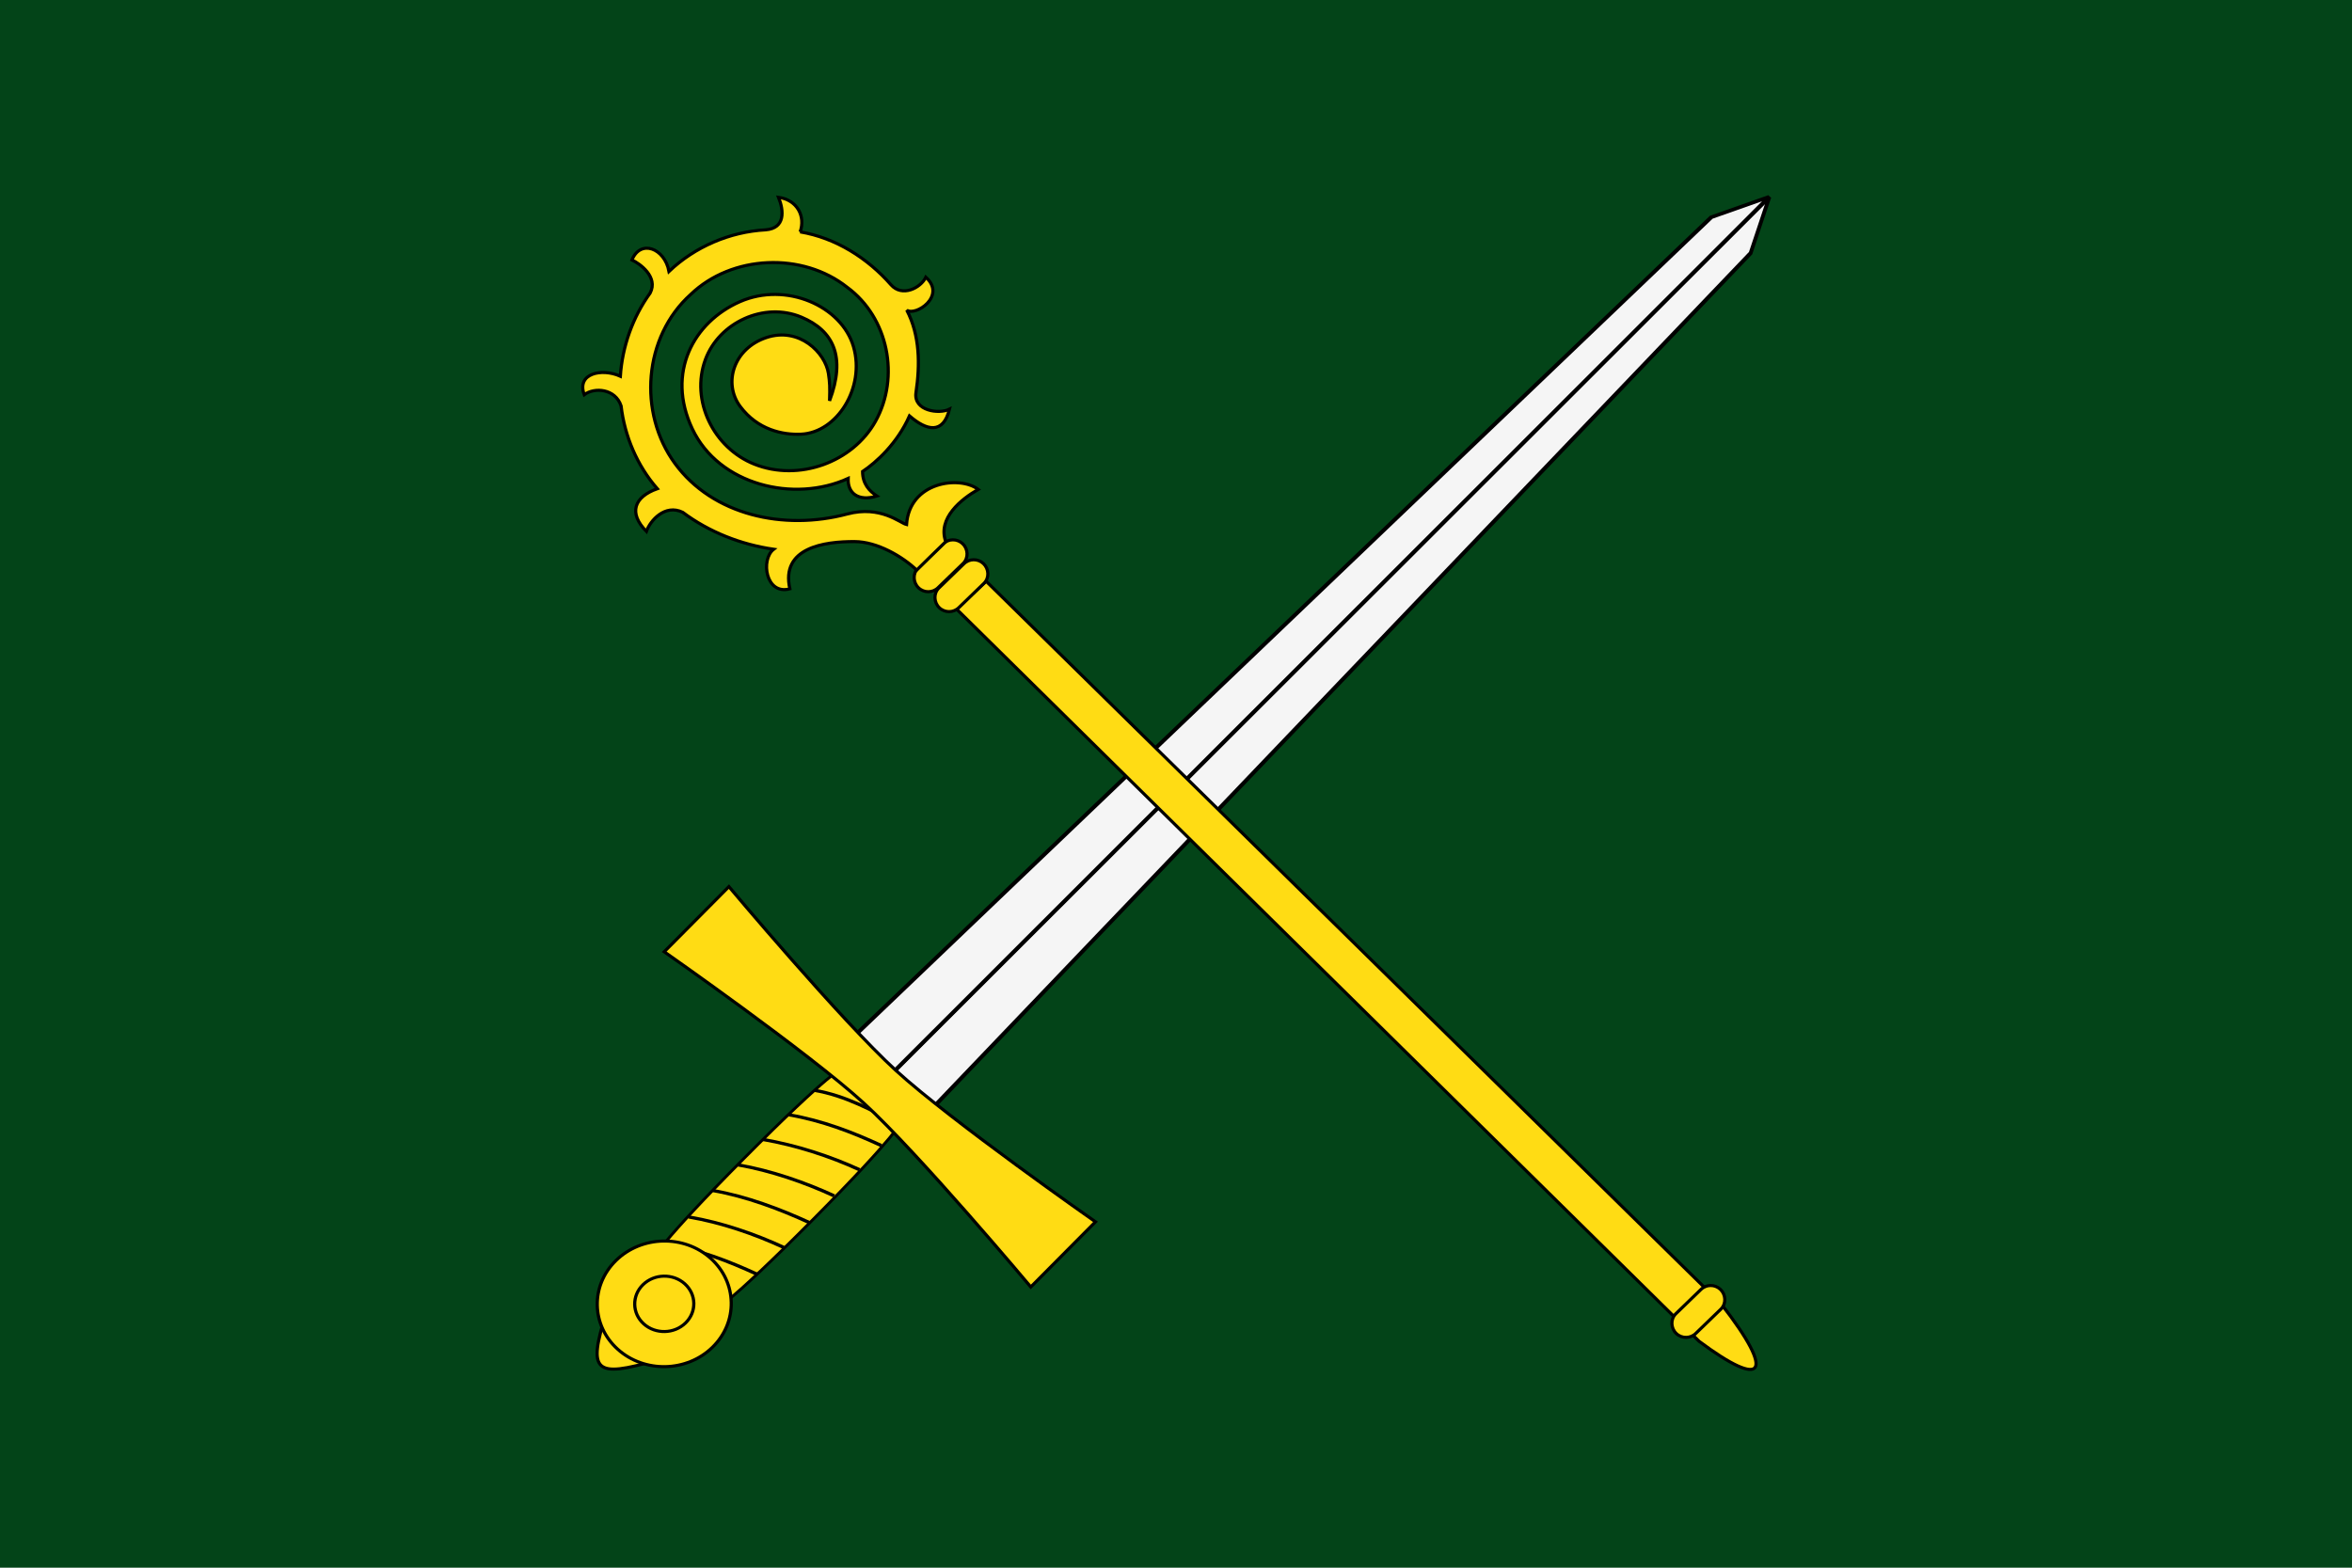 ﻿<?xml version="1.0" encoding="UTF-8" standalone="no"?>
<!-- Created with Inkscape (http://www.inkscape.org/) -->

<svg
   xmlns:dc="http://purl.org/dc/elements/1.1/"
   xmlns:cc="http://creativecommons.org/ns#"
   xmlns:rdf="http://www.w3.org/1999/02/22-rdf-syntax-ns#"
   xmlns:svg="http://www.w3.org/2000/svg"
   xmlns="http://www.w3.org/2000/svg"
   xmlns:sodipodi="http://sodipodi.sourceforge.net/DTD/sodipodi-0.dtd"
   xmlns:inkscape="http://www.inkscape.org/namespaces/inkscape"
   width="750"
   height="500"
   id="svg2416"
   sodipodi:version="0.32"
   inkscape:version="0.48.0 r9654"
   version="1.0"
   sodipodi:docname="Bandera de Sant Martí Vell.svg"
   inkscape:output_extension="org.inkscape.output.svg.inkscape">
  <title
     id="title4147">Bandera de Sant Martí Vell</title>
  <defs
     id="defs2418">
    <inkscape:perspective
       sodipodi:type="inkscape:persp3d"
       inkscape:vp_x="0 : 526.18109 : 1"
       inkscape:vp_y="0 : 1000 : 0"
       inkscape:vp_z="744.09448 : 526.18109 : 1"
       inkscape:persp3d-origin="372.04724 : 350.78739 : 1"
       id="perspective2424" />
  </defs>
  <sodipodi:namedview
     id="base"
     pagecolor="#ffffff"
     bordercolor="#666666"
     borderopacity="1.0"
     gridtolerance="10000"
     guidetolerance="10"
     objecttolerance="10"
     inkscape:pageopacity="0.0"
     inkscape:pageshadow="2"
     inkscape:zoom="0.7"
     inkscape:cx="213.43383"
     inkscape:cy="215.47683"
     inkscape:document-units="px"
     inkscape:current-layer="layer1"
     showgrid="false"
     inkscape:window-width="1024"
     inkscape:window-height="703"
     inkscape:window-x="-4"
     inkscape:window-y="-4"
     inkscape:showpageshadow="false"
     showborder="false"
     inkscape:object-nodes="true"
     inkscape:window-maximized="1" />
  <g
     inkscape:label="Layer 1"
     inkscape:groupmode="layer"
     id="layer1">
    <g
       id="g4116">
      <rect
         y="0"
         x="0"
         height="500"
         width="750"
         id="rect4008"
         style="fill:#034418;fill-opacity:1;stroke:none" />
      <g
         transform="translate(1.052,2.068)"
         id="g4087">
        <g
           transform="matrix(0.901,0.824,-0.861,0.867,519.655,-503.209)"
           id="layer1-9"
           style="fill:#ffdc14;stroke:#000000;stroke-width:0.819;stroke-miterlimit:4;stroke-opacity:1;stroke-dasharray:none">
          <g
             transform="translate(285.724,315.795)"
             id="g3128"
             style="fill:#ffdc14;stroke:#000000;stroke-width:0.819;stroke-miterlimit:4;stroke-opacity:1;stroke-dasharray:none">
            <g
               transform="matrix(-2.656,0.276,0.365,1.641,870.235,-751.064)"
               id="g6633-5"
               style="fill:#ffdc14;fill-opacity:1;stroke:#000000;stroke-width:0.388;stroke-miterlimit:4;stroke-opacity:1;stroke-dasharray:none">
              <path
                 d="m 379.6,591.678 5.118,-0.851 -26.944,-192.717 -1.377,8.878 23.203,184.69 0,0 0,0 0,0 z"
                 id="path6635-0"
                 style="fill:#f5f5f5;fill-opacity:1;fill-rule:evenodd;stroke:#000000;stroke-width:0.388;stroke-linecap:butt;stroke-linejoin:miter;stroke-miterlimit:4;stroke-opacity:1;stroke-dasharray:none"
                 inkscape:connector-curvature="0" />
              <path
                 d="m 389.837,589.976 -5.118,0.851 -26.944,-192.717 3.741,8.027 28.321,183.839 0,0 0,0 0,0 0,0 z"
                 id="path6637-4"
                 style="fill:#f5f5f5;fill-opacity:1;fill-rule:evenodd;stroke:#000000;stroke-width:0.388;stroke-linecap:butt;stroke-linejoin:miter;stroke-miterlimit:4;stroke-opacity:1;stroke-dasharray:none"
                 inkscape:connector-curvature="0" />
            </g>
            <g
               transform="matrix(0.831,0,0,1.001,10.884,-0.463)"
               id="g2539"
               style="fill:#ffdc14;stroke:#000000;stroke-width:0.898;stroke-miterlimit:4;stroke-opacity:1;stroke-dasharray:none">
              <path
                 d="m 51.801,332.339 24.95,0 c 0,0 2,2.635 2,34.931 0,32.132 -2,34.931 -2,34.931 l -24.95,0 c 0,0 -2,-2.724 -2,-34.931 0,-32.371 2,-34.931 2,-34.931 l 0,0 z"
                 id="rect2522"
                 style="fill:#ffdc14;fill-opacity:1;fill-rule:nonzero;stroke:#000000;stroke-width:0.898;stroke-linecap:butt;stroke-linejoin:miter;stroke-miterlimit:4;stroke-opacity:1;stroke-dasharray:none;stroke-dashoffset:0;marker:none;visibility:visible;display:inline;overflow:visible"
                 inkscape:connector-curvature="0" />
              <path
                 d="m 50.193,350.905 c 8.623,-4.716 17.901,-7.792 27.393,-10.334"
                 id="path2525"
                 style="fill:#ffdc14;stroke:#000000;stroke-width:0.898;stroke-linecap:butt;stroke-linejoin:miter;stroke-miterlimit:4;stroke-opacity:1;stroke-dasharray:none"
                 inkscape:connector-curvature="0" />
              <path
                 d="m 49.865,360.227 c 8.623,-4.716 18.721,-8.612 28.213,-11.154"
                 id="path2527"
                 style="fill:#ffdc14;stroke:#000000;stroke-width:0.898;stroke-linecap:butt;stroke-linejoin:miter;stroke-miterlimit:4;stroke-opacity:1;stroke-dasharray:none"
                 inkscape:connector-curvature="0" />
              <path
                 d="m 49.865,369.549 c 8.623,-4.716 18.885,-8.448 28.377,-10.99"
                 id="path2529"
                 style="fill:#ffdc14;stroke:#000000;stroke-width:0.898;stroke-linecap:butt;stroke-linejoin:miter;stroke-miterlimit:4;stroke-opacity:1;stroke-dasharray:none"
                 inkscape:connector-curvature="0" />
              <path
                 d="m 50.029,378.872 c 8.623,-4.716 19.213,-8.284 28.705,-10.826"
                 id="path2531"
                 style="fill:#ffdc14;stroke:#000000;stroke-width:0.898;stroke-linecap:butt;stroke-linejoin:miter;stroke-miterlimit:4;stroke-opacity:1;stroke-dasharray:none"
                 inkscape:connector-curvature="0" />
              <path
                 d="m 50.521,388.194 c 8.623,-4.716 18.393,-8.284 27.885,-10.826"
                 id="path2533"
                 style="fill:#ffdc14;stroke:#000000;stroke-width:0.898;stroke-linecap:butt;stroke-linejoin:miter;stroke-miterlimit:4;stroke-opacity:1;stroke-dasharray:none"
                 inkscape:connector-curvature="0" />
              <path
                 d="m 51.177,397.516 c 8.623,-4.716 17.901,-7.792 27.393,-10.334"
                 id="path2535"
                 style="fill:#ffdc14;stroke:#000000;stroke-width:0.898;stroke-linecap:butt;stroke-linejoin:miter;stroke-miterlimit:4;stroke-opacity:1;stroke-dasharray:none"
                 inkscape:connector-curvature="0" />
              <path
                 d="m 50.344,341.751 c 8.623,-4.716 17.103,-6.085 26.595,-8.627"
                 id="path2537"
                 style="fill:#ffdc14;stroke:#000000;stroke-width:0.898;stroke-linecap:butt;stroke-linejoin:miter;stroke-miterlimit:4;stroke-opacity:1;stroke-dasharray:none"
                 inkscape:connector-curvature="0" />
            </g>
            <path
               d="m -0.595,317.397 c 0,0 45.41,6 64.871,6 19.461,0 64.871,-6 64.871,-6 l 0,23.96 c 0,0 -45.41,-6 -64.871,-6 -19.461,0 -64.871,6 -64.871,6 l 0,-23.96 0,0 z"
               id="rect2439"
               style="fill:#ffdc14;fill-opacity:1;fill-rule:nonzero;stroke:#000000;stroke-width:0.819;stroke-linecap:butt;stroke-linejoin:miter;stroke-miterlimit:4;stroke-opacity:1;stroke-dasharray:none;stroke-dashoffset:0;marker:none;visibility:visible;display:inline;overflow:visible"
               inkscape:connector-curvature="0" />
            <path
               d="m 55.289,421.388 c 7.243,14.329 9.747,14.568 17.974,0"
               id="path3126"
               style="fill:#ffdc14;fill-rule:evenodd;stroke:#000000;stroke-width:0.819;stroke-linecap:butt;stroke-linejoin:miter;stroke-miterlimit:4;stroke-opacity:1;stroke-dasharray:none"
               inkscape:connector-curvature="0" />
            <g
               transform="translate(-42.589,-4)"
               id="g2518"
               style="fill:#ffdc14;stroke:#000000;stroke-width:0.819;stroke-miterlimit:4;stroke-opacity:1;stroke-dasharray:none">
              <path
                 d="m 89.928,413.366 c -0.14,9.363 7.329,16.888 16.684,16.809 9.354,-0.079 17.051,-7.734 17.191,-17.096 0.14,-9.363 -7.329,-16.888 -16.684,-16.809 -9.354,0.079 -17.051,7.734 -17.191,17.096 z"
                 id="path6629-8"
                 style="fill:#ffdc14;fill-opacity:1;fill-rule:evenodd;stroke:#000000;stroke-width:0.819;stroke-linecap:butt;stroke-linejoin:miter;stroke-miterlimit:4;stroke-opacity:1;stroke-dasharray:none"
                 inkscape:connector-curvature="0" />
              <path
                 d="m 99.393,413.285 c -0.062,4.13 3.234,7.45 7.36,7.415 4.127,-0.035 7.522,-3.412 7.584,-7.542 0.062,-4.13 -3.233,-7.45 -7.36,-7.415 -4.127,0.035 -7.522,3.412 -7.584,7.542 l 0,0 z"
                 id="path6631-7"
                 style="fill:#ffdc14;fill-opacity:1;fill-rule:evenodd;stroke:#000000;stroke-width:0.819;stroke-linecap:butt;stroke-linejoin:miter;stroke-miterlimit:4;stroke-opacity:1;stroke-dasharray:none"
                 inkscape:connector-curvature="0" />
            </g>
          </g>
        </g>
        <g
           transform="matrix(0.535,-0.518,0.531,0.522,-101.783,176.846)"
           id="g11203"
           style="fill:#ffdc14;stroke:#000000;stroke-width:1.343;stroke-miterlimit:4;stroke-opacity:1;stroke-dasharray:none">
          <g
             transform="matrix(-1,0,0,1,725.392,101.015)"
             id="g4590"
             style="fill:#ffdc14;stroke:#000000;stroke-width:1.343;stroke-miterlimit:4;stroke-opacity:1;stroke-dasharray:none">
            <path
               d="m 340.677,734.671 -0.065,-441.479 17.395,-0.413 0.73,446.783 c -4.705,34.304 -12.966,33.343 -18.059,-4.892 z"
               id="path2509"
               style="fill:#ffdc14;fill-opacity:1;fill-rule:evenodd;stroke:#000000;stroke-width:1.343;stroke-linecap:butt;stroke-linejoin:miter;stroke-miterlimit:4;stroke-opacity:1;stroke-dasharray:none"
               inkscape:connector-curvature="0" />
            <path
               d="m 345.574,275.676 14.962,-0.239 c 3.257,0 5.882,2.861 5.882,6.117 0,3.257 -2.622,5.879 -5.879,5.879 l -14.962,0.239 c -3.257,0 -5.882,-2.861 -5.882,-6.117 0,-3.257 2.622,-5.879 5.879,-5.879 z"
               transform="matrix(1,0.016,-0.013,1,0,0)"
               id="rect2511"
               style="fill:#ffdc14;fill-opacity:1;stroke:#000000;stroke-width:1.343;stroke-linecap:round;stroke-linejoin:round"
               inkscape:connector-curvature="0" />
            <path
               d="m 345.574,263.349 14.962,-0.239 c 3.257,0 5.882,2.861 5.882,6.117 0,3.257 -2.622,5.879 -5.879,5.879 l -14.962,0.239 c -3.257,0 -5.882,-2.861 -5.882,-6.117 0,-3.257 2.622,-5.879 5.879,-5.879 z"
               transform="matrix(1,0.016,-0.013,1,0,0)"
               id="rect2513"
               style="fill:#ffdc14;fill-opacity:1;stroke:#000000;stroke-width:1.343;stroke-linecap:round;stroke-linejoin:round"
               inkscape:connector-curvature="0" />
            <g
               transform="matrix(0.719,-0.693,0.695,0.721,145.969,-237.93)"
               id="g2768"
               style="fill:#ffdc14;stroke:#000000;stroke-width:1.343;stroke-miterlimit:4;stroke-opacity:1;stroke-dasharray:none">
              <path
                 d="m -152.227,364.335 c -15.004,2.796 -28.362,11.735 -38.139,23.46 -4.633,5.557 -12.538,1.605 -14.825,-3.066 -8.693,8.335 4.629,16.95 8.302,14.138 -5.434,11.041 -5.302,23.764 -3.383,35.771 1.267,7.928 -9.65,9.592 -14.086,7.38 2.813,10.888 9.703,9.3 16.981,2.67 5.35,11.852 14.391,19.937 20.23,23.794 0.058,5.36 -2.701,8.451 -5.911,10.716 7.756,2.311 12.427,-1.275 12.055,-7.821 23.114,10.393 54.815,2.083 65.703,-22.427 10.888,-24.51 -1.271,-46.243 -20.944,-54.755 -19.673,-8.512 -43.122,2.459 -47.861,20.229 -4.739,17.77 7.506,36.986 22.72,37.512 7.833,0.271 18.449,-2.174 25.663,-12.388 7.214,-10.215 2.388,-25.179 -11.587,-29.674 -13.975,-4.495 -24.824,6.949 -26.008,15.985 -0.517,3.95 -0.568,5.78 -0.297,11.796 -7.294,-18.942 -2.117,-30.369 11.394,-36.4 15.752,-7.031 34.937,1.844 40.939,17.764 6.658,17.662 -2.865,38.336 -20.079,45.623 -18.761,7.942 -41.668,-0.231 -51.585,-17.824 -10.699,-18.98 -6.109,-44.862 11.134,-58.205 18.719,-15.67 48.674,-14.774 66.347,2.123 20.233,18.044 23.155,50.926 7.733,73.138 -15.675,22.577 -45.619,29.849 -72.635,22.918 -14.231,-3.651 -22.313,4.214 -25.064,4.925 -1.538,-18.622 -22.896,-20.967 -30.592,-14.769 7.258,4.089 17.509,12.237 14.08,22.422 4.935,4.819 8.937,8.59 12.483,12.127 6.062,-6.041 16.546,-12.533 26.12,-12.721 12.933,-0.254 31.412,2.17 27.739,20.061 10.208,2.672 12.337,-12.775 6.609,-17.232 13.853,-2.265 27.237,-7.851 38.281,-16.562 7.446,-3.861 13.815,3.361 15.51,8.032 7.618,-8.092 4.948,-14.993 -4.892,-18.413 8.434,-10.173 13.51,-22.97 14.819,-36.087 2.31,-7.503 11.112,-8.353 15.527,-5.062 3.263,-9.165 -7.444,-11.577 -15.402,-7.781 -1.02,-12.846 -5.577,-25.411 -13.156,-35.844 -3.658,-6.962 4.262,-12.857 7.501,-14.445 -3.789,-9.011 -13.899,-4.914 -15.626,5.195 -11.083,-10.467 -25.982,-16.799 -41.219,-17.406 -8.346,-0.579 -7.863,-8.087 -5.649,-14.004 -7.92,1.246 -11.368,8.424 -8.931,15.106 z"
                 id="path1576"
                 style="fill:#ffdc14;fill-opacity:1;fill-rule:evenodd;stroke:#000000;stroke-width:1.343;stroke-linecap:butt;stroke-linejoin:miter;stroke-miterlimit:4;stroke-opacity:1;stroke-dasharray:none"
                 inkscape:connector-curvature="0" />
            </g>
            <path
               d="m 351.776,718.58 14.962,-0.239 c 3.257,0 5.882,2.861 5.882,6.117 0,3.257 -2.622,5.879 -5.879,5.879 l -14.962,0.239 c -3.257,0 -5.882,-2.861 -5.882,-6.117 0,-3.257 2.622,-5.879 5.879,-5.879 z"
               transform="matrix(1,0.016,-0.013,1,0,0)"
               id="rect4588"
               style="fill:#ffdc14;fill-opacity:1;stroke:#000000;stroke-width:1.343;stroke-linecap:round;stroke-linejoin:round"
               inkscape:connector-curvature="0" />
          </g>
        </g>
      </g>
    </g>
  </g>
</svg>

